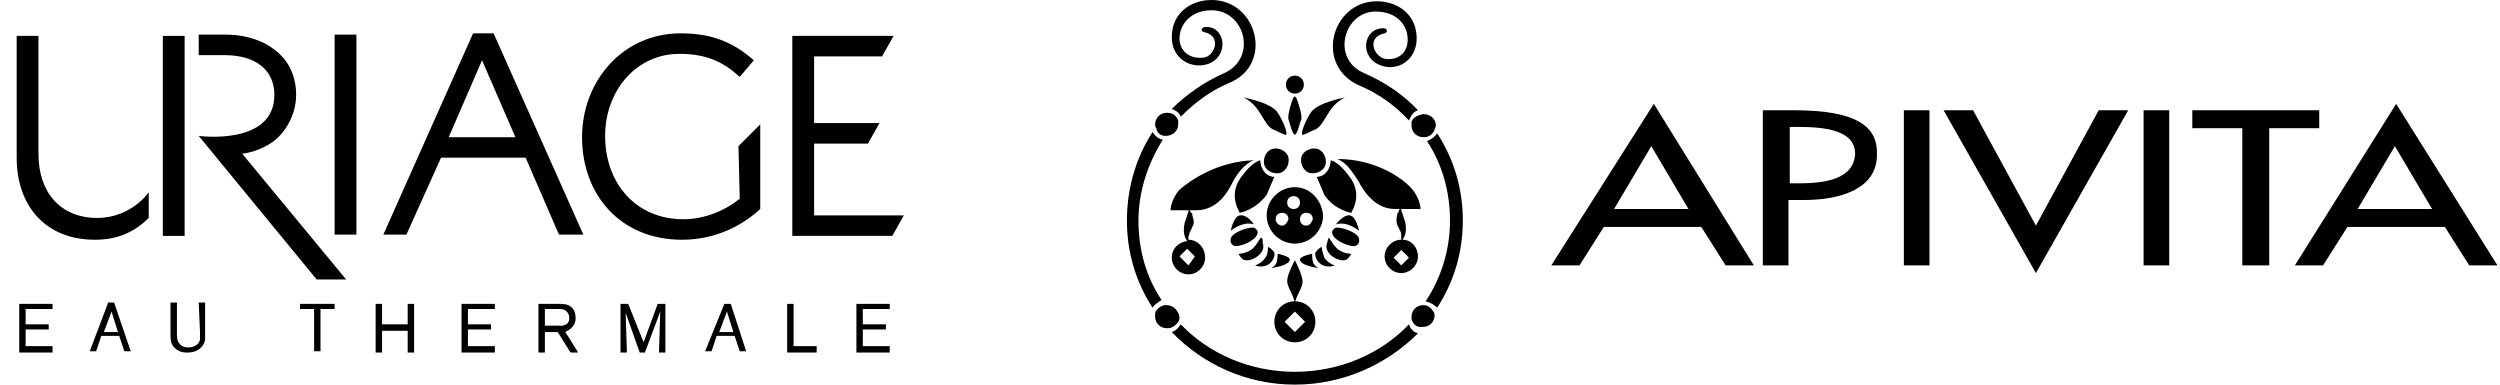 <?xml version="1.0" encoding="utf-8"?>
<!-- Generator: Adobe Illustrator 28.2.0, SVG Export Plug-In . SVG Version: 6.00 Build 0)  -->
<svg version="1.1" id="Calque_1" xmlns="http://www.w3.org/2000/svg" xmlns:xlink="http://www.w3.org/1999/xlink" x="0px" y="0px"
	 viewBox="0 0 195 30" height="30" width="195" style="enable-background:new 0 0 195 30;" xml:space="preserve">
<style type="text/css">
	.st0{clip-path:url(#SVGID_00000155868012089325005130000009701910379521675711_);}
</style>
<g>
	<defs>
		<rect id="SVGID_1_" x="1.3" y="2.5" width="69.2" height="25"/>
	</defs>
	<clipPath id="SVGID_00000152228937238727042770000010010004623004927908_">
		<use xlink:href="#SVGID_1_"  style="overflow:visible;"/>
	</clipPath>
	<g style="clip-path:url(#SVGID_00000152228937238727042770000010010004623004927908_);">
		<path d="M63.5,16.7v-5.5h4.2l0.9-1.6h-5.1V4.4h5.3l0.9-1.6h-7.9v15.6h7.8l0.9-1.6H63.5z"/>
		<path d="M27.8,2.7h-1.7v15.6h1.7V2.7z"/>
		<path d="M14.4,2.8h-1.7v15.6h1.7V2.8z"/>
		<path d="M21.9,10.5c0.7-0.8,1.2-1.9,1.2-3.1s-0.4-2.3-1.2-3.1c-1-1-2.5-1.6-4.3-1.6h-2.1v1.6h2c2.5,0,3.9,1.2,3.9,3.1
			c0,4-5.9,3.2-5.9,3.2l9.2,11.2h2.3l-8.1-9.8C20.2,11.8,21.3,11.2,21.9,10.5z"/>
		<path d="M36.9,2.6l-7,15.7h1.8l2.7-6H41l2.6,6h1.9l-7-15.7H36.9z M35,10.7l2.6-6l2.6,6H35z"/>
		<path d="M57.7,15.5c-1.1,0.9-2.7,1.6-4.4,1.6c-3.7,0-6.1-2.8-6.1-6.5v0c0-3.5,2.4-6.4,5.8-6.4c2.2,0,3.5,0.7,4.7,1.8l1.1-1.3
			c-1.5-1.3-3.1-2.1-5.7-2.1c-4.6,0-7.7,3.8-7.7,8.1v0c0,4.5,3,8,7.8,8c2.6,0,4.7-1.1,6.1-2.4V9.7l-1.7,1.7L57.7,15.5L57.7,15.5z"/>
		<path d="M7.6,17c-2.9,0-4.6-2-4.6-5V2.8H1.3v9.5c0,3.7,2.2,6.4,6.1,6.4c1.9,0,3.2-0.7,4.2-1.7v-2C10.7,16.2,9.2,17,7.6,17z"/>
		<path d="M2,25.7h1.8v-0.4H2v-1.2h2.1v-0.4H1.5v3.8h2.6V27H2V25.7z"/>
		<path d="M8.4,23.7L7,27.4h0.5l0.4-1.2h1.4l0.4,1.2h0.5l-1.3-3.8H8.4L8.4,23.7z M8.1,25.9l0.6-1.6l0.5,1.6H8.1z"/>
		<path d="M15.6,25.9c0,0.2,0,0.4,0,0.6c-0.1,0.4-0.5,0.6-0.9,0.6c-0.1,0-0.5,0-0.7-0.3c-0.2-0.2-0.2-0.5-0.2-0.9v-2.3h-0.5V26
			c0,0.4,0,0.7,0.2,1c0.4,0.5,0.9,0.5,1.1,0.5c0.9,0,1.3-0.5,1.4-1c0-0.2,0-0.3,0-0.5v-2.4h-0.5L15.6,25.9L15.6,25.9z"/>
		<path d="M23.4,24.1h1.1v3.3H25v-3.3h1.1v-0.4h-2.7V24.1z"/>
		<path d="M31.8,25.3h-2v-1.6h-0.5v3.8h0.5v-1.7h2v1.7h0.5v-3.8h-0.5V25.3z"/>
		<path d="M36.5,25.7h1.8v-0.4h-1.8v-1.2h2.1v-0.4H36v3.8h2.6V27h-2.1V25.7z"/>
		<path d="M44.9,24.8c0-0.3-0.1-0.7-0.4-0.9c-0.3-0.2-0.6-0.2-1.1-0.2H42v3.8h0.5v-1.6h1l1,1.6h0.6l-1-1.6
			C44.2,25.8,44.9,25.6,44.9,24.8L44.9,24.8z M43.5,25.4h-1v-1.3h1c0.3,0,0.5,0,0.7,0.2c0.2,0.2,0.2,0.4,0.2,0.5
			c0,0.3-0.1,0.5-0.5,0.6C43.8,25.4,43.7,25.4,43.5,25.4z"/>
		<path d="M50.2,26.7L49,23.7h-0.6v3.8h0.5l-0.1-3.1l1.1,3.1h0.4l1.2-3.2l-0.1,3.2h0.5v-3.8h-0.6L50.2,26.7z"/>
		<path d="M56.5,23.7L55,27.4h0.5l0.4-1.2h1.4l0.4,1.2h0.5L57,23.7H56.5z M56.1,25.9l0.6-1.6l0.5,1.6H56.1z"/>
		<path d="M61.9,23.7h-0.5v3.8h2.3V27h-1.8V23.7z"/>
		<path d="M67.3,25.7h1.8v-0.4h-1.8v-1.2h2.1v-0.4h-2.6v3.8h2.6V27h-2.1V25.7z"/>
	</g>
</g>
<path d="M91,23.8c-0.1,0-0.1,0-0.2,0c-0.3,0.1-0.6,0.3-0.7,0.6c0,0.1,0,0.2,0,0.3c0,0.5,0.4,0.9,0.9,0.9c0,0,0.1,0,0.1,0
	c0.3,0,0.6-0.2,0.8-0.5c0.1-0.1,0.1-0.3,0.1-0.4C91.9,24.2,91.5,23.8,91,23.8z M111,8.9C111,8.9,111,8.9,111,8.9
	c-0.5,0.1-0.8,0.3-0.9,0.6c0,0.1,0,0.2,0,0.3c0,0.5,0.4,0.9,0.9,0.9c0,0,0,0,0.1,0c0.4,0,0.7-0.3,0.8-0.6c0-0.1,0.1-0.2,0.1-0.3
	C112,9.3,111.6,8.9,111,8.9z M111.8,24.3c-0.2-0.3-0.4-0.5-0.8-0.5h0c-0.5,0-0.9,0.4-0.9,0.9c0,0.1,0,0.2,0,0.2
	c0.1,0.3,0.3,0.6,0.7,0.6c0.1,0,0.2,0,0.2,0c0.5,0,0.9-0.4,0.9-0.9C111.9,24.6,111.9,24.4,111.8,24.3z M109.9,25.3
	c-2.2,2.3-5.4,3.7-8.9,3.7c-3.5,0-6.7-1.4-8.9-3.7c-0.2,0.3-0.4,0.5-0.7,0.6c2.4,2.5,5.8,4.1,9.6,4.1c3.8,0,7.2-1.6,9.6-4
	C110.2,25.9,110,25.6,109.9,25.3z M110.6,8.6c-1.1-1.2-2.6-2.2-4.2-2.9c-2.6-1.1-1.6-4.8,0.9-4.8c1.6,0,2.5,1,2.5,2.2
	c0,0.9-0.6,1.6-1.7,1.5c-0.9-0.1-1.6-1.7-0.1-2c0.3-0.1,0.2-0.4-0.1-0.4c-1.6,0-1.9,2.3-0.2,2.9c1.3,0.5,2.8-0.4,2.8-2.1
	c0-1.9-1.5-2.9-3.1-2.9c-3.6,0-4.9,5.1-1.3,6.6c1.4,0.6,2.7,1.5,3.8,2.7C110.1,8.9,110.3,8.7,110.6,8.6z M90.6,23.4
	c-1.2-1.8-1.8-3.9-1.8-6.2c0-2.2,0.7-4.4,1.9-6.3c-0.4-0.1-0.6-0.3-0.8-0.6c-1.3,2-2,4.4-2,6.9s0.7,4.8,2,6.8
	C90,23.8,90.3,23.6,90.6,23.4z M112.1,24c1.3-2,2-4.3,2-6.8c0-2.5-0.7-4.8-2-6.8c-0.2,0.3-0.5,0.5-0.8,0.6c1.2,1.8,1.8,4,1.8,6.2
	c0,2.3-0.7,4.5-1.9,6.3C111.6,23.6,111.9,23.8,112.1,24z M95.5,5.7c-1.6,0.7-3,1.7-4.1,2.8c0.3,0.1,0.6,0.3,0.7,0.6
	c1.1-1.1,2.3-2,3.7-2.6C99.4,5.1,98.1,0,94.5,0c-1.6,0-3.1,1-3.1,2.9c0,1.7,1.5,2.5,2.8,2.1c1.7-0.6,1.4-2.9-0.1-2.9
	c-0.4,0-0.5,0.3-0.2,0.4c1.5,0.3,0.8,2-0.1,2c-1.1,0.1-1.8-0.6-1.8-1.5c0-1.1,0.9-2.2,2.5-2.2C97.1,0.8,98.1,4.5,95.5,5.7z
	 M90.9,10.6C90.9,10.6,91,10.6,90.9,10.6c0.6,0,1-0.4,1-0.9c0-0.1,0-0.2,0-0.3c-0.1-0.3-0.4-0.6-0.8-0.6c0,0-0.1,0-0.1,0
	c-0.5,0-0.9,0.4-0.9,0.9c0,0.1,0,0.2,0.1,0.3C90.2,10.3,90.5,10.6,90.9,10.6z M101.7,6.6c0,0.4-0.3,0.7-0.7,0.7
	c-0.4,0-0.7-0.3-0.7-0.7c0-0.4,0.3-0.7,0.7-0.7C101.4,5.9,101.7,6.2,101.7,6.6z M101,10.5c-0.2,0-0.4-0.9-0.5-1.2
	c-0.1-0.3,0.3-1.6,0.4-1.7c0.1-0.1,0.1-0.1,0.2,0c0.1,0.2,0.5,1.4,0.4,1.7C101.4,9.5,101.2,10.5,101,10.5z M101.7,10.5
	c0.5-0.2,0.6-0.3,0.9-0.4c0.8-0.4,0.9-1.8,2.3-2.5c-0.4,0.1-2,0.4-2.6,1.1C101.8,9.4,101.3,10.7,101.7,10.5z M100.2,10.5
	c-0.5-0.2-0.6-0.3-0.9-0.4c-0.8-0.4-0.9-1.8-2.3-2.5c0.4,0.1,2,0.4,2.6,1.1C100.1,9.4,100.6,10.7,100.2,10.5z M101.9,17.6
	c-0.3,0-0.5-0.2-0.5-0.5c0-0.3,0.2-0.5,0.5-0.5c0.3,0,0.5,0.2,0.5,0.5C102.3,17.4,102.1,17.6,101.9,17.6z M100.9,16.3
	c-0.3,0-0.5-0.2-0.5-0.5c0-0.3,0.2-0.5,0.5-0.5c0.3,0,0.5,0.2,0.5,0.5C101.4,16.1,101.2,16.3,100.9,16.3z M100,17.6
	c-0.2,0-0.5-0.2-0.5-0.5c0-0.3,0.2-0.5,0.5-0.5c0.3,0,0.5,0.2,0.5,0.5C100.4,17.4,100.2,17.6,100,17.6z M101,14.6
	c-1.2,0-2.2,1-2.2,2.2c0,1.2,1,2.2,2.2,2.2c1.2,0,2.2-1,2.2-2.2C103.1,15.6,102.2,14.6,101,14.6z M109.3,20.7l-0.6-0.6l0.6-0.6
	l0.6,0.6L109.3,20.7z M109.3,18.7c-0.7,0-1.3,0.6-1.3,1.3c0,0.7,0.6,1.3,1.3,1.3c0.7,0,1.3-0.6,1.3-1.3c0-0.7-0.5-1.3-1.2-1.3
	c0.3-0.4,0.3-0.9,0.2-1.4c-0.1-0.3-0.2-0.6-0.3-0.9c0,0,0-0.1,0-0.1h1.5c0,0,0-0.8-0.7-1.6c-0.7-0.8-2.8-2.3-5.8-2.3
	c0.8,0.3,1.3,1.2,1.7,1.8c0.3,0.6,1.2,2.1,2.8,2.1h0.4c-0.1,0.1-0.1,0.1-0.1,0.2c0,0,0,0.1-0.1,0.1c0,0,0,0,0,0.1c0,0,0,0,0,0
	c-0.1,0.3-0.1,0.6,0,0.9c0.1,0.1,0.1,0.2,0.2,0.4c0.1,0.1,0.1,0.3,0.1,0.4C109.3,18.6,109.3,18.6,109.3,18.7z M92.7,20.7L92,20
	l0.6-0.6l0.6,0.6L92.7,20.7z M92.7,18.7C92.7,18.7,92.6,18.7,92.7,18.7c0-0.1,0-0.2,0-0.2c0-0.1,0.1-0.3,0.1-0.4
	c0.1-0.1,0.1-0.2,0.2-0.4c0.2-0.3,0.1-0.6,0-0.9c0,0,0,0,0,0c0,0,0,0,0-0.1c0,0,0-0.1-0.1-0.1c0-0.1-0.1-0.1-0.1-0.2h0.5
	c1.7,0,2.5-1.5,2.8-2.1c0.3-0.6,0.9-1.5,1.7-1.8c-2.9,0.1-5,1.6-5.8,2.3c-0.7,0.8-0.7,1.6-0.7,1.6h1.4c0,0,0,0.1,0,0.1
	c-0.1,0.3-0.2,0.6-0.3,0.9c-0.1,0.5-0.1,1,0.2,1.4c-0.7,0.1-1.2,0.6-1.2,1.3c0,0.7,0.6,1.3,1.3,1.3c0.7,0,1.3-0.6,1.3-1.3
	C94,19.3,93.4,18.7,92.7,18.7z M101,25.9l-0.8-0.8l0.8-0.8l0.8,0.8L101,25.9z M101,23.5c-0.9,0-1.6,0.7-1.6,1.6
	c0,0.9,0.7,1.6,1.6,1.6c0.9,0,1.6-0.7,1.6-1.6C102.6,24.2,101.9,23.5,101,23.5z M105.4,16.6c0.5-0.9,0.6-1.9-0.2-2.9
	c-0.8-1.1-1.4-1.2-1.4-1.2s0,0.6-0.4,1c-0.3,0.3-0.7,0.3-0.7,0.3s0.4,0.9,0.6,1.4C104.1,16.4,105.4,16.6,105.4,16.6z M101.5,12.3
	c-0.1,0.5,0.2,1.1,0.7,1.2c0.5,0.1,1.1-0.2,1.2-0.7c0.1-0.5-0.2-1.1-0.7-1.2C102.2,11.5,101.6,11.8,101.5,12.3z M102.8,20.9
	c0.1,0-0.3-0.1-0.4-0.5c-0.1-0.5,0-0.6-0.1-0.6c0,0-1,0.2-0.9,0.5C101.5,20.6,102.1,20.8,102.8,20.9z M103.1,19.3
	c0,0.2,0.1,0.5,0.2,0.8c0.2,0.3,0.5,0.5,0.8,0.6c0,0-0.4,0.2-0.9,0c-0.3-0.1-0.7-0.6-0.6-1C102.8,19.4,103.1,19.2,103.1,19.3z
	 M103.7,18.6c0.1,0.1,0.2,0.4,0.6,0.8c0.5,0.4,1.1,0.4,1.1,0.4s-0.1,0.2-0.3,0.4c-0.5,0.4-1.9-0.4-1.6-1.2
	C103.6,18.5,103.7,18.5,103.7,18.6z M104.1,17.8c0.3-0.2,1.8,0.3,1.9,0.8c0.1,0.4-0.2,0.6-0.4,0.6c-0.5,0-1.7-0.5-1.7-1.1
	C103.9,18,104,17.9,104.1,17.8z M104.2,17.5c0.6-0.2,1.3,0.1,1.8,0.5c0,0-0.2-1.1-0.7-1.2C104.8,16.7,104.2,17.5,104.2,17.5z
	 M99.2,20.9c-0.1,0,0.3-0.1,0.4-0.5c0.1-0.5,0-0.6,0.1-0.6c0,0,1,0.2,0.9,0.5C100.5,20.6,99.9,20.8,99.2,20.9z M98.9,19.3
	c0,0.2,0,0.5-0.2,0.8c-0.2,0.3-0.5,0.5-0.8,0.6c0,0,0.4,0.2,0.9,0c0.3-0.1,0.7-0.6,0.6-1C99.2,19.4,98.9,19.2,98.9,19.3z M98.3,18.6
	c-0.1,0.1-0.2,0.4-0.6,0.8c-0.5,0.4-1.1,0.4-1.1,0.4s0.1,0.2,0.3,0.4c0.5,0.4,1.9-0.4,1.6-1.2C98.5,18.5,98.4,18.5,98.3,18.6z
	 M97.9,17.8c-0.3-0.2-1.8,0.3-1.9,0.8c-0.1,0.4,0.2,0.6,0.4,0.6c0.5,0,1.7-0.5,1.7-1.1C98.1,18,98,17.9,97.9,17.8z M97.8,17.5
	c-0.6-0.2-1.3,0.1-1.8,0.5c0,0,0.2-1.1,0.7-1.2C97.3,16.7,97.8,17.5,97.8,17.5z M96.7,16.6c-0.5-0.9-0.6-1.9,0.2-2.9
	c0.8-1.1,1.4-1.2,1.4-1.2s0,0.6,0.4,1c0.3,0.3,0.7,0.3,0.7,0.3s-0.4,0.9-0.6,1.4C97.9,16.4,96.7,16.6,96.7,16.6z M100.5,12.3
	c0.1,0.5-0.2,1.1-0.7,1.2c-0.5,0.1-1.1-0.2-1.2-0.7c-0.1-0.5,0.2-1.1,0.7-1.2C99.8,11.5,100.4,11.8,100.5,12.3z M101,20.3
	c0,0-0.6,1.1-0.6,1.6s0.4,0.9,0.6,1.7c0.2-0.7,0.6-1.2,0.6-1.6C101.6,21.4,101,20.3,101,20.3z"/>
<path d="M183.9,16.3l2.9-4.9l2.9,4.9H183.9z M186.9,8.1L179,20.7h2.2l1.9-3h7.6l1.9,3h2.2L186.9,8.1z"/>
<path d="M180.8,8.6H171V10h3.9v10.7h2.1V10h3.9V8.6z"/>
<path d="M169.2,8.6h-2v12.1h2V8.6z"/>
<path d="M158.8,17.6l-4.9-9h-2.3l7.2,12.7L166,8.6h-2.3L158.8,17.6z"/>
<path d="M150.5,8.6h-2v12.1h2V8.6z"/>
<path d="M140.3,14.3h-0.7V9.9h0.6c2,0,4.5,0.2,4.5,2.1C144.6,14,142.3,14.3,140.3,14.3z M139.9,8.6h-2.4v12.1h2v-5.1h1.2
	c3.1,0,5.7-1,5.7-3.5C146.5,9.9,144.9,8.6,139.9,8.6z"/>
<path d="M125.9,16.3l2.9-4.9l2.9,4.9H125.9z M121,20.7h2.2l1.9-3h7.6l1.9,3h2.2l-7.8-12.6L121,20.7z"/>
</svg>
